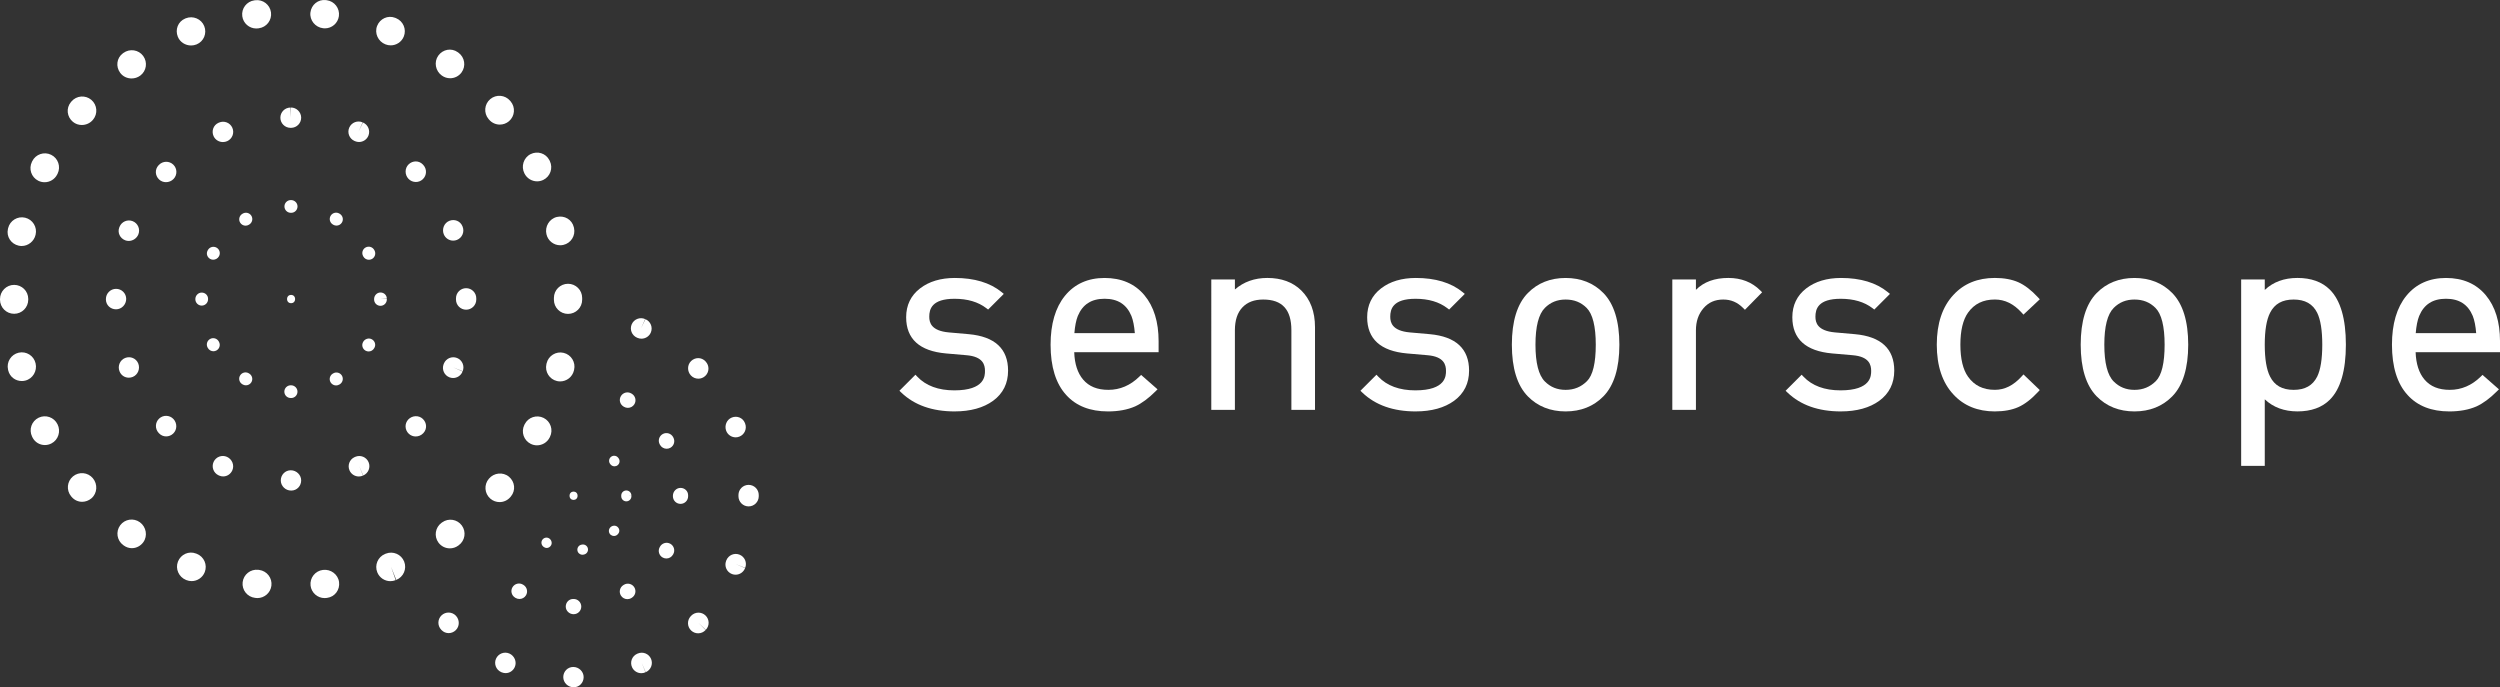 <?xml version="1.0" encoding="UTF-8" standalone="no"?>
<!-- Generator: Adobe Illustrator 16.0.0, SVG Export Plug-In . SVG Version: 6.00 Build 0)  -->

<svg
   xmlns:dc="http://purl.org/dc/elements/1.1/"
   xmlns:cc="http://creativecommons.org/ns#"
   xmlns:rdf="http://www.w3.org/1999/02/22-rdf-syntax-ns#"
   xmlns:svg="http://www.w3.org/2000/svg"
   xmlns="http://www.w3.org/2000/svg"
   xmlns:sodipodi="http://sodipodi.sourceforge.net/DTD/sodipodi-0.dtd"
   xmlns:inkscape="http://www.inkscape.org/namespaces/inkscape"
   version="1.1"
   id="Calque_1"
   x="0px"
   y="0px"
   width="284.005"
   height="78.073"
   viewBox="0 0 284.005 78.073"
   enable-background="new 0 0 353.925 97.293"
   xml:space="preserve"
   inkscape:version="0.48.5 r10040"
   sodipodi:docname="sensorscope_horizontal_CMYK.SVG"><rect x="0" y="0" width="284.005" height="78.073" fill="#333333" stroke="none"/><defs
     id="defs73" /><sodipodi:namedview
     pagecolor="#ffffff"
     bordercolor="#666666"
     borderopacity="1"
     objecttolerance="10"
     gridtolerance="10"
     guidetolerance="10"
     inkscape:pageopacity="0"
     inkscape:pageshadow="2"
     inkscape:window-width="1003"
     inkscape:window-height="687"
     id="namedview71"
     showgrid="false"
     fit-margin-top="0"
     fit-margin-left="0"
     fit-margin-right="0"
     fit-margin-bottom="0"
     inkscape:zoom="1.7517836"
     inkscape:cx="108.86532"
     inkscape:cy="24.308443"
     inkscape:window-x="144"
     inkscape:window-y="95"
     inkscape:window-maximized="0"
     inkscape:current-layer="Calque_1" /><g
     id="g3"
     transform="translate(-34,-10.22)"><g
       id="g5"><path
         d="m 142.441,56.958 c -2.534,0 -4.567,-0.718 -6.044,-2.135 l -0.221,-0.212 1.822,-1.822 0.212,0.225 c 0.976,1.028 2.39,1.552 4.202,1.552 3.483,0 3.483,-1.665 3.483,-2.212 0,-0.687 -0.218,-1.62 -2.093,-1.78 l -2.34,-0.203 c -3,-0.266 -4.521,-1.648 -4.521,-4.113 0,-1.363 0.53,-2.464 1.575,-3.272 1.022,-0.789 2.354,-1.189 3.955,-1.189 2.217,0 4.001,0.538 5.304,1.599 l 0.258,0.211 -1.78,1.78 -0.21,-0.16 c -0.922,-0.706 -2.135,-1.064 -3.601,-1.064 -2.578,0 -2.876,1.164 -2.876,2.039 0,0.676 0.229,1.596 2.211,1.781 l 2.28,0.201 c 2.961,0.268 4.463,1.66 4.463,4.142 0,1.443 -0.57,2.595 -1.697,3.422 -1.098,0.801 -2.572,1.21 -4.382,1.21 z"
         id="path7"
         inkscape:connector-curvature="0"
         style="fill:#ffffff" /></g><g
       id="g9"><path
         d="m 159.86,56.958 c -2.026,0 -3.617,-0.625 -4.73,-1.859 -1.182,-1.283 -1.782,-3.207 -1.782,-5.721 0,-2.352 0.547,-4.218 1.627,-5.548 1.096,-1.349 2.612,-2.033 4.509,-2.033 1.913,0 3.435,0.658 4.521,1.957 1.072,1.283 1.615,3.039 1.615,5.219 v 1.254 h -9.586 c 0.044,1.327 0.383,2.372 1.007,3.108 0.668,0.789 1.608,1.172 2.876,1.172 1.316,0 2.5,-0.506 3.515,-1.503 l 0.2,-0.195 1.867,1.638 -0.227,0.227 c -0.791,0.792 -1.569,1.366 -2.311,1.708 -0.866,0.383 -1.908,0.576 -3.101,0.576 z m -3.808,-8.893 h 6.867 c -0.067,-0.816 -0.197,-1.472 -0.39,-1.956 -0.549,-1.311 -1.545,-1.95 -3.043,-1.95 -1.499,0 -2.494,0.639 -3.044,1.954 -0.193,0.479 -0.324,1.136 -0.39,1.952 z"
         id="path11"
         inkscape:connector-curvature="0"
         style="fill:#ffffff" /></g><g
       id="g13"><path
         d="m 183.386,56.785 h -2.682 v -9.054 c 0,-2.345 -1.045,-3.483 -3.194,-3.483 -1.022,0 -1.796,0.291 -2.367,0.889 -0.568,0.593 -0.856,1.466 -0.856,2.594 v 9.054 h -2.682 V 41.97 h 2.682 v 1.136 c 0.998,-0.87 2.234,-1.311 3.686,-1.311 1.597,0 2.891,0.476 3.85,1.415 1.037,1.02 1.564,2.423 1.564,4.173 v 9.402 l -0.001,0 z"
         id="path15"
         inkscape:connector-curvature="0"
         style="fill:#ffffff" /></g><g
       id="g17"><path
         d="m 194.815,56.958 c -2.534,0 -4.568,-0.718 -6.046,-2.135 l -0.22,-0.212 1.822,-1.822 0.211,0.225 c 0.978,1.028 2.392,1.552 4.203,1.552 3.483,0 3.483,-1.665 3.483,-2.212 0,-0.687 -0.218,-1.62 -2.094,-1.78 l -2.34,-0.203 c -3,-0.266 -4.521,-1.648 -4.521,-4.113 0,-1.363 0.529,-2.464 1.575,-3.272 1.021,-0.789 2.354,-1.189 3.954,-1.189 2.218,0 4.002,0.538 5.304,1.599 l 0.259,0.211 -1.781,1.78 -0.209,-0.16 c -0.923,-0.706 -2.135,-1.064 -3.601,-1.064 -2.579,0 -2.878,1.164 -2.878,2.039 0,0.676 0.23,1.596 2.212,1.781 l 2.28,0.201 c 2.962,0.268 4.463,1.66 4.463,4.142 0,1.443 -0.57,2.595 -1.697,3.422 -1.096,0.801 -2.569,1.21 -4.379,1.21 z"
         id="path19"
         inkscape:connector-curvature="0"
         style="fill:#ffffff" /></g><g
       id="g21"><path
         d="m 211.857,56.958 c -1.732,0 -3.176,-0.574 -4.288,-1.707 -1.207,-1.227 -1.819,-3.203 -1.819,-5.873 0,-2.67 0.612,-4.646 1.819,-5.872 1.113,-1.134 2.557,-1.708 4.288,-1.708 1.732,0 3.175,0.574 4.288,1.708 1.207,1.226 1.819,3.202 1.819,5.872 0,2.67 -0.612,4.646 -1.819,5.873 -1.113,1.132 -2.556,1.707 -4.288,1.707 z m 0,-12.71 c -0.946,0 -1.718,0.311 -2.358,0.952 -0.707,0.708 -1.067,2.114 -1.067,4.178 0,2.064 0.36,3.472 1.067,4.178 0.641,0.642 1.412,0.953 2.358,0.953 0.966,0 1.761,-0.326 2.431,-0.995 0.66,-0.66 0.995,-2.053 0.995,-4.136 0,-2.082 -0.35,-3.488 -1.038,-4.178 -0.641,-0.641 -1.421,-0.952 -2.388,-0.952 z"
         id="path23"
         inkscape:connector-curvature="0"
         style="fill:#ffffff" /></g><g
       id="g25"><path
         d="m 226.66,56.785 h -2.682 V 41.97 h 2.682 v 1.178 c 0.883,-0.897 2.118,-1.353 3.687,-1.353 1.462,0 2.681,0.477 3.622,1.417 l 0.21,0.212 -1.952,1.99 -0.215,-0.215 c -0.641,-0.641 -1.373,-0.952 -2.243,-0.952 -0.938,0 -1.671,0.32 -2.243,0.98 -0.582,0.671 -0.865,1.5 -0.865,2.532 v 9.026 z"
         id="path27"
         inkscape:connector-curvature="0"
         style="fill:#ffffff" /></g><g
       id="g29"><path
         d="m 243.115,56.958 c -2.534,0 -4.566,-0.718 -6.044,-2.135 l -0.222,-0.212 1.822,-1.822 0.213,0.225 c 0.976,1.028 2.39,1.552 4.201,1.552 3.483,0 3.483,-1.665 3.483,-2.212 0,-0.687 -0.218,-1.62 -2.094,-1.78 l -2.341,-0.203 c -2.999,-0.266 -4.521,-1.648 -4.521,-4.113 0,-1.363 0.53,-2.464 1.575,-3.272 1.022,-0.789 2.354,-1.189 3.953,-1.189 2.218,0 4.002,0.538 5.304,1.599 l 0.26,0.211 -1.78,1.78 -0.209,-0.16 c -0.923,-0.706 -2.135,-1.064 -3.602,-1.064 -2.578,0 -2.877,1.164 -2.877,2.039 0,0.676 0.229,1.596 2.212,1.781 l 2.28,0.201 c 2.962,0.268 4.463,1.66 4.463,4.142 0,1.443 -0.571,2.595 -1.697,3.422 -1.096,0.801 -2.57,1.21 -4.379,1.21 z"
         id="path31"
         inkscape:connector-curvature="0"
         style="fill:#ffffff" /></g><g
       id="g33"><path
         d="m 260.62,56.958 c -1.947,0 -3.528,-0.645 -4.699,-1.916 -1.26,-1.34 -1.899,-3.245 -1.899,-5.665 0,-2.418 0.64,-4.324 1.902,-5.666 1.169,-1.271 2.75,-1.916 4.697,-1.916 1.036,0 1.933,0.165 2.664,0.488 0.729,0.324 1.479,0.901 2.236,1.718 l 0.203,0.219 -1.855,1.743 -0.206,-0.227 c -0.912,-1.003 -1.907,-1.49 -3.042,-1.49 -1.335,0 -2.332,0.488 -3.049,1.491 -0.575,0.81 -0.869,2.035 -0.869,3.638 0,1.605 0.293,2.827 0.869,3.639 0.716,1.003 1.714,1.492 3.048,1.492 1.116,0 2.111,-0.497 3.042,-1.522 l 0.208,-0.227 1.852,1.776 -0.201,0.218 c -0.757,0.817 -1.51,1.395 -2.236,1.718 -0.73,0.324 -1.626,0.489 -2.665,0.489 z"
         id="path35"
         inkscape:connector-curvature="0"
         style="fill:#ffffff" /></g><g
       id="g37"><path
         d="m 276.479,56.958 c -1.732,0 -3.176,-0.574 -4.288,-1.707 -1.207,-1.227 -1.819,-3.203 -1.819,-5.873 0,-2.67 0.612,-4.646 1.819,-5.872 1.114,-1.134 2.557,-1.708 4.288,-1.708 1.731,0 3.175,0.574 4.289,1.708 1.207,1.226 1.818,3.202 1.818,5.872 0,2.67 -0.611,4.646 -1.818,5.873 -1.114,1.132 -2.558,1.707 -4.289,1.707 z m 0,-12.71 c -0.947,0 -1.718,0.311 -2.358,0.952 -0.708,0.708 -1.066,2.114 -1.066,4.178 0,2.064 0.358,3.472 1.066,4.178 0.643,0.642 1.413,0.953 2.358,0.953 0.967,0 1.761,-0.326 2.431,-0.995 0.661,-0.66 0.995,-2.053 0.995,-4.136 0,-2.082 -0.35,-3.488 -1.038,-4.178 -0.641,-0.641 -1.421,-0.952 -2.388,-0.952 z"
         id="path39"
         inkscape:connector-curvature="0"
         style="fill:#ffffff" /></g><g
       id="g41"><path
         d="M 291.282,63.14 H 288.6 V 41.97 h 2.682 v 1.189 c 0.951,-0.906 2.197,-1.364 3.714,-1.364 1.558,0 2.796,0.448 3.68,1.33 1.209,1.208 1.821,3.311 1.821,6.25 0,2.939 -0.612,5.042 -1.821,6.251 -0.883,0.883 -2.12,1.33 -3.68,1.33 -1.505,0 -2.751,-0.461 -3.714,-1.371 v 7.555 z m 3.28,-18.892 c -1.293,0 -2.169,0.493 -2.678,1.509 -0.401,0.784 -0.603,2 -0.603,3.621 0,1.621 0.201,2.838 0.603,3.619 0.509,1.018 1.385,1.512 2.679,1.512 1.293,0 2.169,-0.494 2.677,-1.51 0.381,-0.78 0.575,-1.998 0.575,-3.621 0,-1.622 -0.194,-2.841 -0.577,-3.623 -0.506,-1.013 -1.382,-1.507 -2.676,-1.507 z"
         id="path43"
         inkscape:connector-curvature="0"
         style="fill:#ffffff" /></g><g
       id="g45"><path
         d="m 312.242,56.958 c -2.025,0 -3.615,-0.625 -4.73,-1.859 -1.182,-1.283 -1.781,-3.207 -1.781,-5.721 0,-2.352 0.548,-4.218 1.628,-5.548 1.096,-1.349 2.611,-2.033 4.51,-2.033 1.912,0 3.434,0.658 4.52,1.957 1.072,1.283 1.616,3.039 1.616,5.219 v 1.254 h -9.587 c 0.046,1.327 0.384,2.372 1.007,3.108 0.668,0.789 1.608,1.172 2.876,1.172 1.316,0 2.5,-0.506 3.516,-1.503 l 0.2,-0.195 1.867,1.638 -0.228,0.227 c -0.791,0.792 -1.568,1.366 -2.311,1.708 -0.868,0.383 -1.91,0.576 -3.103,0.576 z m -3.809,-8.893 h 6.866 c -0.065,-0.816 -0.197,-1.472 -0.389,-1.956 -0.55,-1.311 -1.545,-1.95 -3.043,-1.95 -1.499,0 -2.494,0.639 -3.044,1.954 -0.192,0.479 -0.323,1.136 -0.39,1.952 z"
         id="path47"
         inkscape:connector-curvature="0"
         style="fill:#ffffff" /></g></g><g
     id="g49"
     transform="translate(-34,-10.22)"><g
       id="g51"><path
         d="m 99.179,88.293 h -0.02 c -0.637,0 -1.17,-0.516 -1.17,-1.152 0,-0.638 0.499,-1.153 1.134,-1.153 0.637,0 1.181,0.516 1.181,1.153 -0.001,0.638 -0.488,1.152 -1.125,1.152 z m 7.675,-1.597 c -0.438,0 -0.857,-0.25 -1.051,-0.675 -0.263,-0.578 -0.012,-1.26 0.566,-1.524 0.009,-0.003 0.07,-0.031 0.08,-0.034 0.587,-0.252 1.262,0.021 1.512,0.607 0.25,0.586 -0.022,1.264 -0.608,1.514 l -0.452,-1.062 0.429,1.071 c -0.156,0.071 -0.318,0.103 -0.476,0.103 z M 91.442,86.688 c -0.146,0 -0.294,-0.027 -0.44,-0.088 -0.007,-0.003 -0.066,-0.03 -0.075,-0.032 -0.58,-0.263 -0.837,-0.946 -0.576,-1.524 0.263,-0.581 0.946,-0.839 1.525,-0.578 0.576,0.262 0.861,0.947 0.607,1.526 -0.189,0.433 -0.602,0.696 -1.041,0.696 z m 21.868,-4.522 c -0.279,0 -0.557,-0.101 -0.78,-0.306 -0.469,-0.432 -0.499,-1.158 -0.067,-1.628 0.005,-0.006 0.05,-0.052 0.055,-0.059 0.44,-0.459 1.17,-0.475 1.628,-0.034 0.46,0.44 0.476,1.17 0.035,1.63 l -0.832,-0.798 0.81,0.82 c -0.226,0.249 -0.537,0.375 -0.849,0.375 z M 84.965,82.144 c -0.292,0 -0.581,-0.114 -0.803,-0.345 l -0.039,-0.041 c -0.439,-0.46 -0.425,-1.19 0.035,-1.631 0.46,-0.439 1.189,-0.424 1.629,0.035 0.441,0.46 0.445,1.21 -0.015,1.651 -0.228,0.221 -0.518,0.331 -0.807,0.331 z m 32.597,-6.636 c -0.135,0 -0.271,-0.024 -0.404,-0.073 -0.596,-0.225 -0.897,-0.889 -0.675,-1.486 0.003,-0.008 0.027,-0.069 0.031,-0.078 0.238,-0.591 0.911,-0.878 1.501,-0.639 0.589,0.238 0.876,0.909 0.638,1.5 l -1.069,-0.431 1.058,0.457 c -0.174,0.463 -0.613,0.75 -1.08,0.75 z m 1.481,-7.76 c -0.638,0 -1.153,-0.517 -1.153,-1.153 0,-0.014 0,-0.026 0,-0.041 0,-0.011 0,-0.018 0,-0.027 0,-0.005 0,-0.067 0,-0.072 0,-0.637 0.516,-1.153 1.153,-1.153 0.637,0 1.153,0.517 1.153,1.153 h -0.002 c 0,0.014 10e-4,0.025 10e-4,0.039 h 0.001 c 0,0.012 0,0.021 0,0.031 0,0.005 0,0.011 0,0.015 v 0.056 c 0,0.635 -0.516,1.152 -1.153,1.152 z m -1.47,-7.845 c -0.462,0 -0.899,-0.281 -1.075,-0.737 -0.229,-0.591 0.05,-1.282 0.641,-1.514 0.589,-0.234 1.246,0.027 1.482,0.614 0.002,0.005 0.024,0.063 0.026,0.067 0.229,0.594 -0.064,1.261 -0.659,1.491 -0.136,0.053 -0.277,0.079 -0.415,0.079 z m -4.242,-6.664 c -0.308,0 -0.614,-0.121 -0.841,-0.364 -0.434,-0.462 -0.433,-1.208 0.027,-1.645 0.46,-0.437 1.167,-0.44 1.606,0.019 0.002,0.002 0.044,0.047 0.047,0.05 0.436,0.465 0.413,1.193 -0.051,1.629 -0.223,0.208 -0.506,0.311 -0.788,0.311 z m -6.457,-4.543 c -0.149,0 -0.299,-0.027 -0.446,-0.089 -0.007,-0.003 -0.064,-0.028 -0.073,-0.031 -0.582,-0.257 -0.845,-0.938 -0.587,-1.522 0.258,-0.582 0.94,-0.844 1.521,-0.587 l -0.466,1.053 0.498,-1.04 c 0.586,0.247 0.862,0.921 0.617,1.509 -0.186,0.443 -0.615,0.707 -1.064,0.707 z"
         id="path53"
         inkscape:connector-curvature="0"
         style="fill:#ffffff" /><path
         d="m 99.169,79.995 h -0.011 c -0.479,0 -0.888,-0.389 -0.888,-0.864 0,-0.479 0.364,-0.866 0.842,-0.866 h 0.058 c 0.478,0 0.864,0.387 0.864,0.866 0,0.474 -0.387,0.864 -0.865,0.864 z m 6.104,-1.709 c -0.292,0 -0.576,-0.147 -0.739,-0.413 -0.25,-0.409 -0.12,-0.939 0.287,-1.188 l 0.051,-0.031 c 0.407,-0.25 0.939,-0.119 1.187,0.287 0.25,0.407 0.121,0.938 -0.287,1.187 l -0.05,0.031 c -0.139,0.086 -0.296,0.127 -0.449,0.127 z m -12.26,-0.02 c -0.153,0 -0.309,-0.039 -0.451,-0.124 l -0.05,-0.032 c -0.407,-0.25 -0.537,-0.781 -0.287,-1.187 0.249,-0.408 0.78,-0.538 1.188,-0.287 l 0.05,0.029 c 0.407,0.25 0.536,0.781 0.288,1.188 -0.162,0.267 -0.446,0.413 -0.738,0.413 z m 16.688,-4.601 c -0.14,0 -0.283,-0.035 -0.416,-0.107 -0.418,-0.229 -0.571,-0.755 -0.342,-1.174 l 0.028,-0.052 c 0.229,-0.418 0.755,-0.572 1.174,-0.342 0.419,0.23 0.571,0.757 0.342,1.175 l -0.028,0.05 c -0.157,0.287 -0.452,0.45 -0.758,0.45 z m 1.607,-6.204 c -0.478,0 -0.864,-0.387 -0.864,-0.865 v -0.058 c 0,-0.479 0.386,-0.892 0.864,-0.892 0.479,0 0.864,0.362 0.864,0.84 v 0.11 c 0,0.479 -0.385,0.865 -0.864,0.865 z m -1.574,-6.262 c -0.303,0 -0.597,-0.16 -0.755,-0.442 l -0.03,-0.056 c -0.23,-0.418 -0.078,-0.944 0.341,-1.175 0.418,-0.23 0.943,-0.077 1.174,0.342 l 0.025,0.047 c 0.232,0.417 0.083,0.942 -0.334,1.175 -0.134,0.073 -0.278,0.109 -0.421,0.109 z m -4.407,-4.645 c -0.15,0 -0.302,-0.039 -0.441,-0.12 l -0.058,-0.036 c -0.408,-0.248 -0.537,-0.78 -0.288,-1.187 0.248,-0.408 0.78,-0.537 1.188,-0.288 l 0.041,0.024 c 0.411,0.244 0.547,0.775 0.303,1.186 -0.162,0.271 -0.45,0.421 -0.745,0.421 z"
         id="path55"
         inkscape:connector-curvature="0"
         style="fill:#ffffff" /><path
         d="m 100.164,73.24 c -0.276,0 -0.519,-0.197 -0.567,-0.479 -0.054,-0.314 0.156,-0.614 0.469,-0.666 l 0.06,-0.012 c 0.317,-0.052 0.612,0.156 0.665,0.471 0.054,0.313 -0.156,0.613 -0.47,0.665 l -0.057,0.01 c -0.035,0.007 -0.068,0.011 -0.1,0.011 z m -4.056,-0.768 c -0.092,0 -0.185,-0.025 -0.273,-0.078 -0.003,-0.001 -0.043,-0.025 -0.046,-0.026 -0.271,-0.168 -0.364,-0.524 -0.198,-0.796 0.167,-0.271 0.514,-0.36 0.786,-0.195 0.271,0.165 0.383,0.533 0.219,0.804 -0.11,0.182 -0.295,0.291 -0.488,0.291 z m 7.638,-1.362 c -0.126,0 -0.254,-0.042 -0.36,-0.126 -0.249,-0.198 -0.287,-0.563 -0.088,-0.811 0.197,-0.251 0.577,-0.315 0.827,-0.119 0.25,0.198 0.31,0.538 0.114,0.788 l -0.042,0.052 c -0.115,0.144 -0.282,0.216 -0.451,0.216 z m 1.404,-3.935 c -0.002,0 -0.005,0 -0.008,0 -0.318,-0.005 -0.573,-0.267 -0.569,-0.585 v -0.077 c 0,-0.318 0.258,-0.576 0.577,-0.576 0.319,0 0.578,0.258 0.578,0.576 h -0.578 l 0.578,0.008 v 0.085 c -0.005,0.317 -0.262,0.569 -0.578,0.569 z m -1.343,-3.98 c -0.167,0 -0.333,-0.073 -0.447,-0.213 l -0.044,-0.054 c -0.197,-0.252 -0.152,-0.613 0.097,-0.81 0.251,-0.197 0.613,-0.154 0.809,0.097 l 0.031,0.039 c 0.201,0.246 0.165,0.61 -0.083,0.812 -0.107,0.086 -0.235,0.129 -0.363,0.129 z"
         id="path57"
         inkscape:connector-curvature="0"
         style="fill:#ffffff" /><ellipse
         cx="99.158"
         cy="66.539"
         rx="0.456"
         ry="0.473"
         id="ellipse59"
         sodipodi:cx="99.157997"
         sodipodi:cy="66.539001"
         sodipodi:rx="0.456"
         sodipodi:ry="0.47299999"
         style="fill:#ffffff"
         d="m 99.614,66.539 c 0,0.261 -0.204,0.473 -0.456,0.473 -0.252,0 -0.456,-0.212 -0.456,-0.473 0,-0.261 0.204,-0.473 0.456,-0.473 0.252,0 0.456,0.212 0.456,0.473 z" /></g><g
       id="g61"><path
         d="m 67.089,65.95 h -0.021 c -0.636,0 -1.17,-0.518 -1.17,-1.153 0,-0.635 0.499,-1.153 1.135,-1.153 0.636,0 1.181,0.518 1.181,1.153 0,0.635 -0.488,1.153 -1.125,1.153 z m 7.675,-1.6 c -0.438,0 -0.857,-0.25 -1.051,-0.674 -0.263,-0.578 -0.012,-1.26 0.564,-1.524 0.011,-0.003 0.072,-0.031 0.081,-0.035 0.587,-0.251 1.263,0.021 1.513,0.608 0.25,0.585 -0.023,1.263 -0.61,1.513 l -0.451,-1.06 0.429,1.069 c -0.154,0.071 -0.316,0.103 -0.475,0.103 z M 59.353,64.344 c -0.146,0 -0.294,-0.028 -0.439,-0.09 -0.008,-0.005 -0.067,-0.029 -0.074,-0.032 -0.581,-0.262 -0.837,-0.946 -0.577,-1.525 0.262,-0.58 0.946,-0.838 1.525,-0.575 0.576,0.259 0.86,0.945 0.607,1.523 -0.191,0.436 -0.603,0.699 -1.042,0.699 z m 21.872,-4.54 c -0.284,0 -0.565,-0.103 -0.786,-0.31 -0.462,-0.436 -0.494,-1.154 -0.059,-1.617 0.436,-0.465 1.186,-0.51 1.649,-0.072 0.464,0.437 0.506,1.145 0.071,1.608 -10e-4,0.002 -0.022,0.023 -0.023,0.025 -0.229,0.242 -0.542,0.366 -0.852,0.366 z m -28.35,-0.007 c -0.292,0 -0.582,-0.113 -0.802,-0.345 -0.003,-0.003 -0.045,-0.047 -0.047,-0.05 -0.437,-0.464 -0.413,-1.193 0.05,-1.629 0.464,-0.436 1.194,-0.413 1.629,0.051 0.434,0.463 0.433,1.21 -0.027,1.646 -0.227,0.219 -0.516,0.327 -0.803,0.327 z m 32.597,-6.634 c -0.136,0 -0.275,-0.024 -0.41,-0.076 -0.594,-0.227 -0.893,-0.893 -0.667,-1.488 0.003,-0.007 0.025,-0.066 0.029,-0.072 0.239,-0.591 0.91,-0.875 1.5,-0.639 0.59,0.238 0.876,0.91 0.639,1.5 l -1.07,-0.431 1.056,0.462 c -0.174,0.46 -0.612,0.744 -1.077,0.744 z M 48.631,53.127 c -0.446,0 -0.863,-0.258 -1.042,-0.699 -10e-4,-0.003 -0.013,-0.032 -0.014,-0.035 -0.233,-0.59 0.049,-1.271 0.639,-1.506 0.591,-0.236 1.254,0.037 1.492,0.626 0.238,0.59 -0.038,1.288 -0.628,1.526 -0.146,0.059 -0.298,0.088 -0.447,0.088 z m 38.322,-7.725 c -0.637,0 -1.153,-0.516 -1.153,-1.153 0,-0.013 0,-0.028 0,-0.041 0,-0.008 0,-0.017 0,-0.024 0,-0.005 0,-0.068 0,-0.074 0,-0.636 0.516,-1.153 1.153,-1.153 0.636,0 1.153,0.517 1.153,1.153 h -0.003 c 0.001,0.013 0.002,0.027 0.002,0.039 h 10e-4 c 0,0.01 0,0.021 0,0.032 0,0.005 0,0.01 0,0.014 v 0.056 c 0,0.635 -0.517,1.151 -1.153,1.151 z M 47.184,45.359 c -0.637,0 -1.153,-0.487 -1.153,-1.124 v -0.043 c 0,-0.636 0.517,-1.159 1.153,-1.159 0.636,0 1.153,0.508 1.153,1.145 -0.001,0.637 -0.517,1.181 -1.153,1.181 z m 1.438,-7.767 c -0.134,0 -0.271,-0.024 -0.401,-0.075 -0.591,-0.229 -0.896,-0.867 -0.67,-1.458 0.002,-0.005 0.025,-0.063 0.026,-0.067 0.235,-0.592 0.905,-0.881 1.497,-0.646 0.59,0.235 0.881,0.904 0.646,1.497 -0.182,0.456 -0.63,0.749 -1.098,0.749 z m 36.861,-0.035 c -0.462,0 -0.898,-0.28 -1.075,-0.737 -0.228,-0.59 0.051,-1.281 0.642,-1.514 0.589,-0.234 1.245,0.027 1.482,0.614 0.001,0.005 0.024,0.063 0.026,0.067 0.229,0.594 -0.066,1.262 -0.659,1.492 -0.137,0.052 -0.277,0.078 -0.416,0.078 z M 52.856,30.915 c -0.284,0 -0.564,-0.101 -0.783,-0.307 -0.459,-0.436 -0.501,-1.142 -0.066,-1.605 0.003,-0.002 0.045,-0.046 0.047,-0.049 0.44,-0.459 1.17,-0.475 1.629,-0.034 0.459,0.44 0.476,1.169 0.035,1.629 -0.231,0.241 -0.547,0.366 -0.862,0.366 z m 28.385,-0.021 c -0.308,0 -0.615,-0.122 -0.841,-0.364 -0.434,-0.463 -0.433,-1.209 0.027,-1.646 0.461,-0.437 1.168,-0.439 1.606,0.018 0.002,0.003 0.045,0.047 0.047,0.05 0.436,0.465 0.414,1.193 -0.051,1.629 -0.222,0.21 -0.505,0.313 -0.788,0.313 z M 59.327,26.358 c -0.447,0 -0.877,-0.25 -1.067,-0.677 -0.257,-0.582 -0.02,-1.252 0.562,-1.51 l 0.051,-0.022 c 0.583,-0.257 1.263,0.004 1.521,0.587 0.258,0.583 -0.006,1.263 -0.587,1.521 -0.156,0.069 -0.318,0.101 -0.48,0.101 z m 15.457,-0.007 c -0.149,0 -0.299,-0.028 -0.446,-0.09 -0.007,-0.002 -0.066,-0.028 -0.073,-0.031 -0.582,-0.258 -0.845,-0.938 -0.586,-1.52 0.258,-0.582 0.939,-0.845 1.52,-0.588 l -0.466,1.054 0.497,-1.04 c 0.586,0.246 0.863,0.922 0.618,1.509 -0.186,0.44 -0.613,0.706 -1.064,0.706 z m -7.779,-1.608 c -0.637,0 -1.154,-0.517 -1.154,-1.153 0,-0.636 0.517,-1.153 1.154,-1.153 v 1.153 l 0.039,-1.153 c 0.615,-0.019 1.16,0.5 1.17,1.136 0.01,0.636 -0.499,1.159 -1.135,1.17 -0.007,0 -0.068,0 -0.074,0 z"
         id="path63"
         inkscape:connector-curvature="0"
         style="fill:#ffffff" /><path
         d="m 67.078,55.436 c -0.016,0 -0.042,0 -0.058,-0.002 -0.399,0 -0.718,-0.322 -0.718,-0.722 0,-0.398 0.328,-0.722 0.727,-0.722 l 0.086,0.002 c 0.388,0.026 0.692,0.354 0.679,0.744 -0.012,0.391 -0.326,0.7 -0.716,0.7 z m 5.1,-1.428 c -0.244,0 -0.481,-0.123 -0.617,-0.347 -0.208,-0.34 -0.101,-0.786 0.24,-0.993 l 0.042,-0.025 c 0.339,-0.208 0.786,-0.1 0.993,0.241 0.208,0.34 0.1,0.786 -0.24,0.993 l -0.042,0.024 c -0.118,0.073 -0.248,0.107 -0.376,0.107 z M 61.935,53.994 c -0.129,0 -0.259,-0.034 -0.377,-0.106 l -0.04,-0.025 c -0.341,-0.208 -0.449,-0.652 -0.24,-0.992 0.207,-0.341 0.651,-0.449 0.993,-0.24 l 0.042,0.026 c 0.34,0.208 0.448,0.651 0.24,0.992 -0.138,0.222 -0.375,0.345 -0.618,0.345 z m 13.943,-3.847 c -0.121,0 -0.244,-0.03 -0.356,-0.094 -0.347,-0.197 -0.468,-0.637 -0.272,-0.984 0.189,-0.352 0.638,-0.498 0.987,-0.308 0.352,0.19 0.489,0.613 0.301,0.964 l -0.032,0.055 c -0.131,0.234 -0.377,0.367 -0.628,0.367 z M 58.244,50.124 c -0.254,0 -0.501,-0.137 -0.634,-0.376 L 57.589,49.71 c -0.194,-0.35 -0.07,-0.789 0.279,-0.983 0.348,-0.194 0.788,-0.069 0.982,0.279 l 0.025,0.047 c 0.193,0.349 0.065,0.788 -0.285,0.981 -0.11,0.059 -0.228,0.09 -0.346,0.09 z m 18.978,-5.161 c -0.399,0 -0.723,-0.323 -0.723,-0.722 v -0.049 c 0,-0.4 0.323,-0.745 0.722,-0.745 0.4,0 0.723,0.301 0.723,0.701 h -0.723 l 0.723,0.033 v 0.06 c 0,0.399 -0.324,0.722 -0.722,0.722 z M 56.915,44.937 c -0.399,0 -0.723,-0.323 -0.723,-0.723 v -0.021 c 0,-0.399 0.324,-0.735 0.723,-0.735 0.399,0 0.722,0.31 0.722,0.709 v 0.047 c 0,0.399 -0.324,0.723 -0.722,0.723 z m 18.991,-5.206 c -0.254,0 -0.5,-0.134 -0.632,-0.371 l -0.025,-0.047 c -0.192,-0.35 -0.064,-0.788 0.285,-0.98 0.349,-0.193 0.788,-0.065 0.981,0.285 l 0.022,0.039 c 0.194,0.349 0.069,0.788 -0.28,0.983 -0.112,0.062 -0.233,0.091 -0.351,0.091 z M 58.219,39.724 c -0.112,0 -0.227,-0.026 -0.331,-0.083 -0.351,-0.189 -0.491,-0.61 -0.3,-0.961 l 0.028,-0.052 c 0.194,-0.349 0.634,-0.473 0.982,-0.278 0.349,0.193 0.474,0.634 0.28,0.982 -0.134,0.246 -0.394,0.392 -0.659,0.392 z m 3.679,-3.866 c -0.244,0 -0.481,-0.123 -0.617,-0.347 -0.208,-0.34 -0.1,-0.784 0.24,-0.993 l 0.037,-0.022 c 0.339,-0.211 0.784,-0.106 0.996,0.232 0.21,0.339 0.106,0.785 -0.234,0.995 l -0.046,0.028 c -0.117,0.073 -0.248,0.107 -0.376,0.107 z M 72.223,35.85 c -0.126,0 -0.252,-0.033 -0.368,-0.101 l -0.049,-0.03 c -0.34,-0.207 -0.448,-0.653 -0.241,-0.993 0.208,-0.34 0.653,-0.449 0.994,-0.24 l 0.034,0.021 c 0.343,0.204 0.456,0.647 0.252,0.989 -0.136,0.228 -0.376,0.354 -0.622,0.354 z m -5.139,-1.455 h -0.048 c -0.399,0 -0.723,-0.324 -0.723,-0.723 0,-0.399 0.323,-0.723 0.723,-0.723 h 0.032 c 0.399,0 0.731,0.324 0.731,0.723 0,0.399 -0.316,0.723 -0.715,0.723 z"
         id="path65"
         inkscape:connector-curvature="0"
         style="fill:#ffffff" /><ellipse
         cx="67.067"
         cy="44.193"
         rx="0.457"
         ry="0.473"
         id="ellipse67"
         sodipodi:cx="67.067001"
         sodipodi:cy="44.193001"
         sodipodi:rx="0.45699999"
         sodipodi:ry="0.47299999"
         style="fill:#ffffff"
         d="m 67.524,44.193 c 0,0.261 -0.205,0.473 -0.457,0.473 -0.252,0 -0.457,-0.212 -0.457,-0.473 0,-0.261 0.205,-0.473 0.457,-0.473 0.252,0 0.457,0.212 0.457,0.473 z" /><path
         d="m 70.874,78.163 c -0.803,0 -1.496,-0.602 -1.593,-1.417 -0.103,-0.881 0.527,-1.678 1.407,-1.782 0.881,-0.112 1.714,0.499 1.829,1.376 0.117,0.88 -0.473,1.683 -1.352,1.799 l -0.103,0.012 c -0.063,0.009 -0.126,0.012 -0.188,0.012 z m -7.632,-10e-4 c -0.071,0 -0.141,-0.005 -0.213,-0.016 l -0.057,-0.008 c -0.881,-0.104 -1.51,-0.899 -1.407,-1.781 0.104,-0.881 0.901,-1.51 1.783,-1.405 l 0.103,0.013 c 0.878,0.117 1.496,0.923 1.38,1.803 -0.107,0.804 -0.796,1.394 -1.589,1.394 z m 15.107,-1.92 c -0.634,0 -1.234,-0.378 -1.487,-1.001 -0.334,-0.82 0.062,-1.756 0.882,-2.091 0.004,0 0.083,-0.032 0.087,-0.034 0.822,-0.327 1.756,0.075 2.083,0.899 0.327,0.824 -0.076,1.757 -0.899,2.084 l -0.593,-1.491 0.53,1.516 c -0.198,0.081 -0.402,0.118 -0.603,0.118 z M 55.766,76.235 c -0.194,0 -0.392,-0.036 -0.584,-0.112 -0.003,-0.002 -0.045,-0.018 -0.048,-0.019 -0.82,-0.327 -1.242,-1.265 -0.917,-2.089 0.324,-0.822 1.235,-1.234 2.057,-0.911 l 0.076,0.029 c 0.826,0.321 1.234,1.253 0.911,2.078 -0.247,0.634 -0.853,1.024 -1.495,1.024 z m 29.339,-3.721 c -0.494,0 -0.982,-0.227 -1.296,-0.656 -0.523,-0.715 -0.369,-1.72 0.346,-2.242 l 0.07,-0.051 c 0.717,-0.521 1.721,-0.363 2.242,0.354 0.521,0.716 0.363,1.722 -0.354,2.241 l -0.061,0.046 c -0.287,0.208 -0.618,0.308 -0.947,0.308 z M 48.98,72.494 c -0.315,0 -0.633,-0.098 -0.913,-0.3 l -0.069,-0.052 c -0.716,-0.521 -0.871,-1.527 -0.347,-2.244 0.524,-0.714 1.526,-0.869 2.243,-0.346 0.717,0.521 0.905,1.547 0.385,2.265 -0.318,0.437 -0.806,0.677 -1.299,0.677 z m 41.774,-5.235 c -0.372,0 -0.746,-0.129 -1.049,-0.392 -0.671,-0.58 -0.744,-1.594 -0.164,-2.264 0.567,-0.683 1.595,-0.794 2.275,-0.229 0.683,0.565 0.791,1.56 0.226,2.24 l -0.074,0.088 c -0.318,0.368 -0.764,0.557 -1.214,0.557 z M 43.33,67.226 c -0.442,0 -0.878,-0.187 -1.189,-0.555 l -0.062,-0.072 c -0.565,-0.682 -0.471,-1.694 0.21,-2.26 0.683,-0.566 1.694,-0.472 2.26,0.21 0.573,0.676 0.51,1.713 -0.167,2.287 -0.309,0.258 -0.683,0.39 -1.052,0.39 z M 95.003,60.81 c -0.237,0 -0.479,-0.053 -0.707,-0.164 -0.795,-0.392 -1.123,-1.354 -0.732,-2.149 l 0.041,-0.081 c 0.396,-0.794 1.36,-1.114 2.154,-0.719 0.792,0.396 1.114,1.36 0.718,2.153 l -0.031,0.063 c -0.28,0.568 -0.85,0.897 -1.443,0.897 z M 39.098,60.778 c -0.575,0 -1.125,-0.31 -1.405,-0.861 l -0.05,-0.101 c -0.386,-0.797 -0.053,-1.758 0.745,-2.144 0.799,-0.386 1.757,-0.052 2.145,0.745 0.401,0.791 0.097,1.778 -0.693,2.18 -0.24,0.123 -0.493,0.181 -0.742,0.181 z m 58.54,-7.229 c -0.118,0 -0.238,-0.014 -0.357,-0.04 -0.864,-0.197 -1.405,-1.057 -1.209,-1.921 l 0.022,-0.096 c 0.206,-0.863 1.074,-1.394 1.934,-1.188 0.862,0.206 1.394,1.071 1.188,1.934 L 99.202,52.3 c -0.17,0.743 -0.832,1.249 -1.564,1.249 z M 36.473,53.506 c -0.719,0 -1.364,-0.472 -1.539,-1.204 l -0.021,-0.096 c -0.197,-0.862 0.345,-1.724 1.209,-1.92 0.863,-0.198 1.724,0.345 1.921,1.21 0.206,0.861 -0.319,1.757 -1.182,1.963 -0.131,0.032 -0.261,0.047 -0.388,0.047 z M 98.53,45.88 c -0.886,0 -1.605,-0.718 -1.605,-1.604 v -0.081 c 0,-0.009 0,-0.018 0,-0.026 0,0 0,-10e-4 0,-0.002 l 0,-0.104 c 0,-0.886 0.719,-1.605 1.605,-1.605 0.886,0 1.605,0.719 1.605,1.605 l 0,0.057 c 0,0.018 0,0.034 0,0.049 0,0.008 0,0.017 0,0.025 v 0.081 c 0,0.888 -0.718,1.605 -1.605,1.605 z M 35.605,45.867 C 34.719,45.867 34,45.148 34,44.262 v -0.066 c 0,-0.886 0.719,-1.613 1.605,-1.613 0.886,0 1.604,0.712 1.604,1.598 v 0.081 c 0,0.885 -0.718,1.605 -1.604,1.605 z m 0.856,-7.701 c -0.112,0 -0.226,-0.012 -0.34,-0.038 -0.865,-0.193 -1.416,-1.023 -1.221,-1.889 l 0.022,-0.1 c 0.207,-0.862 1.073,-1.394 1.934,-1.188 0.862,0.206 1.394,1.071 1.188,1.934 -0.168,0.75 -0.841,1.281 -1.583,1.281 z m 61.18,-0.084 c -0.732,0 -1.394,-0.505 -1.563,-1.25 -0.206,-0.863 0.318,-1.758 1.181,-1.964 0.865,-0.206 1.722,0.296 1.927,1.157 l 0.022,0.096 c 0.196,0.865 -0.345,1.725 -1.209,1.921 -0.121,0.027 -0.24,0.04 -0.358,0.04 z m -58.576,-7.16 c -0.241,0 -0.486,-0.054 -0.717,-0.169 -0.792,-0.397 -1.114,-1.36 -0.718,-2.154 l 0.031,-0.064 c 0.391,-0.794 1.352,-1.123 2.149,-0.731 0.795,0.392 1.123,1.354 0.732,2.149 L 40.5,30.034 c -0.28,0.563 -0.847,0.888 -1.435,0.888 z M 95.02,30.821 c -0.596,0 -1.168,-0.334 -1.446,-0.906 -0.401,-0.791 -0.097,-1.778 0.692,-2.18 0.79,-0.402 1.745,-0.107 2.147,0.681 l 0.05,0.1 c 0.386,0.798 0.052,1.758 -0.746,2.144 -0.224,0.109 -0.463,0.161 -0.697,0.161 z M 43.291,24.42 c -0.357,0 -0.716,-0.117 -1.009,-0.36 -0.682,-0.567 -0.796,-1.553 -0.23,-2.235 l 0.061,-0.073 c 0.573,-0.677 1.585,-0.76 2.262,-0.189 0.676,0.572 0.761,1.586 0.188,2.263 -0.322,0.389 -0.797,0.594 -1.272,0.594 z M 90.78,24.374 c -0.454,0 -0.907,-0.193 -1.223,-0.567 l -0.054,-0.063 c -0.572,-0.676 -0.488,-1.689 0.188,-2.262 0.677,-0.573 1.689,-0.487 2.262,0.189 l 0.051,0.059 c 0.574,0.676 0.491,1.688 -0.184,2.262 -0.302,0.256 -0.672,0.382 -1.04,0.382 z M 48.946,19.133 c -0.494,0 -0.98,-0.217 -1.29,-0.636 -0.526,-0.711 -0.41,-1.688 0.299,-2.216 0.003,-0.003 0.059,-0.043 0.063,-0.046 0.717,-0.521 1.726,-0.372 2.249,0.342 0.523,0.716 0.375,1.714 -0.34,2.238 -0.293,0.213 -0.638,0.318 -0.981,0.318 z m 36.189,-0.024 c -0.329,0 -0.661,-0.1 -0.948,-0.31 -0.72,-0.515 -0.913,-1.536 -0.398,-2.257 0.516,-0.722 1.492,-0.908 2.214,-0.392 l 0.082,0.059 c 0.715,0.523 0.87,1.528 0.347,2.242 -0.315,0.43 -0.803,0.658 -1.297,0.658 z M 55.711,15.387 c -0.64,0 -1.254,-0.367 -1.507,-0.985 -0.336,-0.819 0.018,-1.739 0.835,-2.077 0.005,-10e-4 0.056,-0.022 0.059,-0.024 0.821,-0.331 1.77,0.06 2.102,0.881 0.332,0.821 -0.05,1.751 -0.869,2.083 -0.202,0.083 -0.414,0.122 -0.62,0.122 z m 22.672,-0.014 c -0.201,0 -0.406,-0.038 -0.604,-0.118 -0.826,-0.322 -1.26,-1.265 -0.938,-2.09 0.322,-0.825 1.227,-1.243 2.051,-0.921 l 0.096,0.038 c 0.82,0.334 1.217,1.27 0.883,2.091 -0.254,0.622 -0.854,1 -1.488,1 z M 63.112,13.456 c -0.793,0 -1.482,-0.587 -1.589,-1.395 -0.116,-0.879 0.501,-1.685 1.381,-1.802 l 0.081,-0.01 c 0.876,-0.119 1.685,0.501 1.801,1.381 0.116,0.879 -0.502,1.685 -1.381,1.802 l -0.081,0.011 c -0.071,0.009 -0.141,0.013 -0.212,0.013 z m 7.8,-0.014 c -0.071,0 -0.141,-0.004 -0.213,-0.014 -0.88,-0.104 -1.539,-0.905 -1.435,-1.786 0.103,-0.881 0.874,-1.516 1.753,-1.41 l 0.103,0.012 c 0.879,0.117 1.497,0.924 1.381,1.802 -0.107,0.809 -0.797,1.396 -1.589,1.396 z"
         id="path69"
         inkscape:connector-curvature="0"
         style="fill:#ffffff" /></g></g></svg>